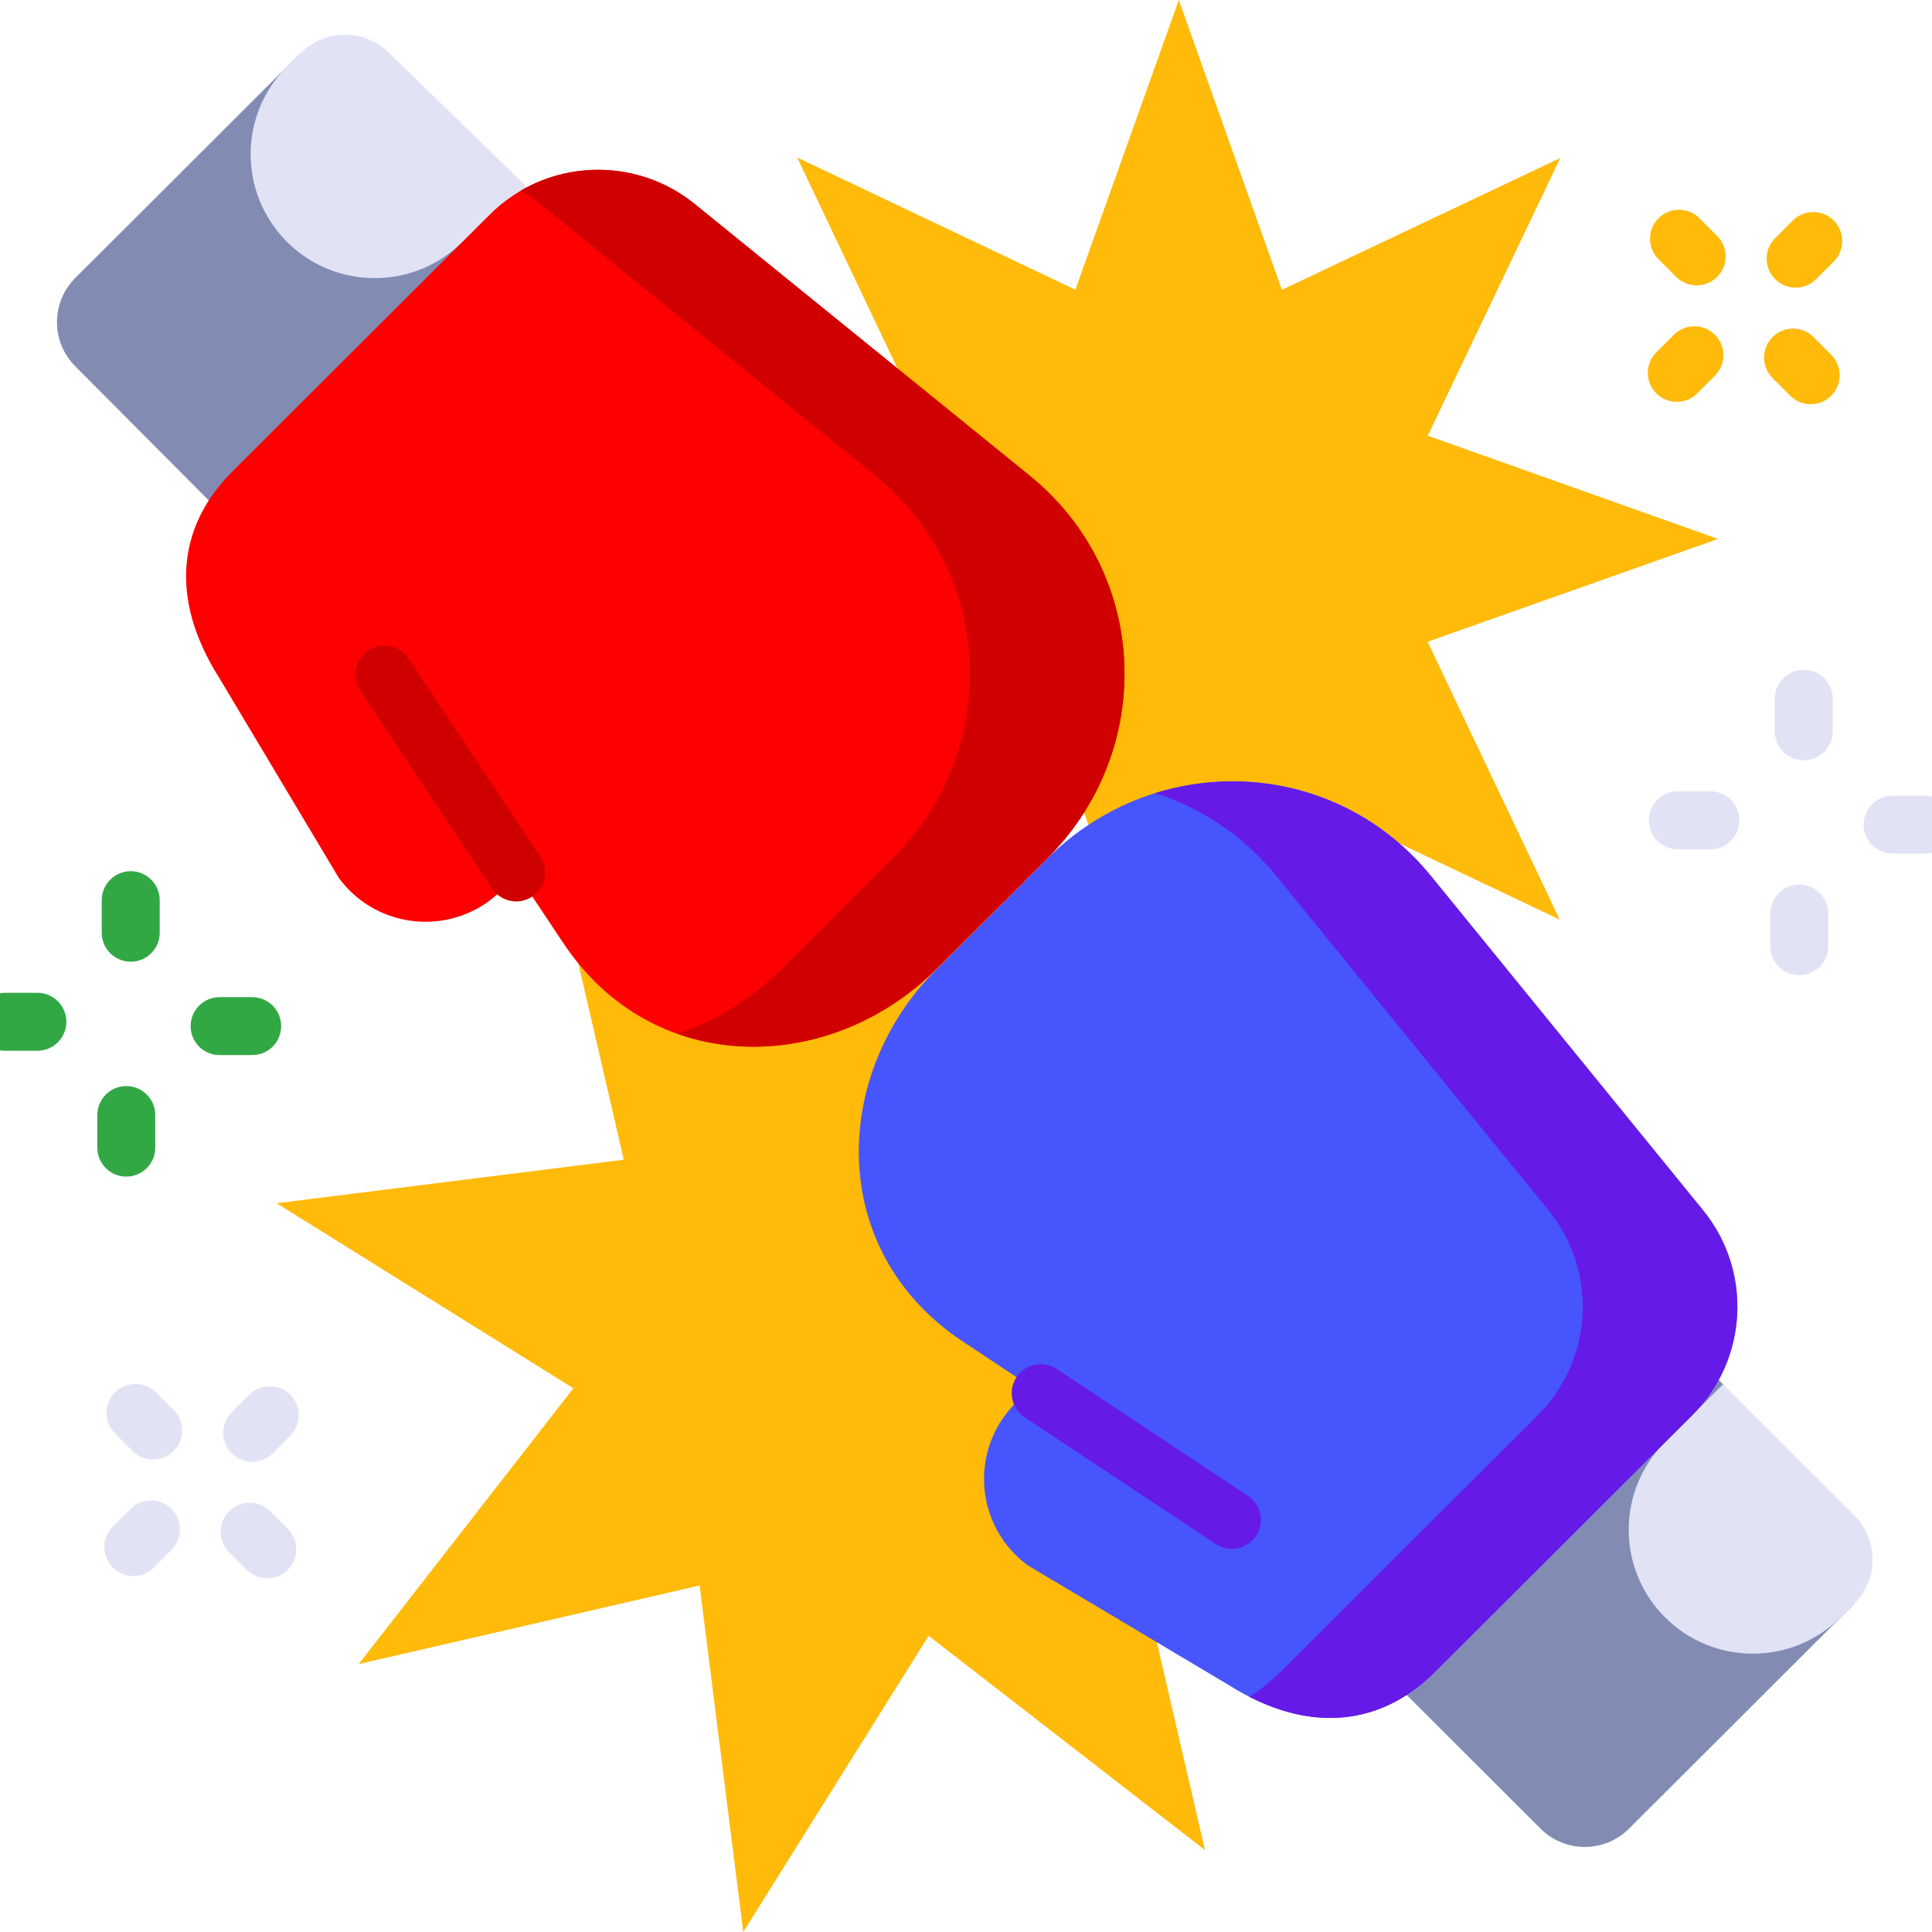 <svg width="320" height="320" viewBox="0 0 320 320" fill="none" xmlns="http://www.w3.org/2000/svg">
<g clip-path="url(#clip0_2276_134)">
<path d="M131.943 152.235L153.888 106.242L105.812 89.142L153.913 72.106L132.035 26.084L178.115 47.985L195.251 0L212.316 48.008L258.428 26.17L236.483 72.162L284.558 89.263L236.458 106.299L258.336 152.321L212.256 130.421L195.121 178.405L178.055 130.397L131.943 152.235Z" fill="#FFBA0A"/>
<path d="M59.413 275.622L94.968 229.942L45.816 199.293L103.32 192.086L90.278 135.725L136.045 171.212L166.753 122.154L173.974 179.548L230.442 166.531L194.887 212.211L244.039 242.859L186.535 250.067L199.578 306.428L153.81 270.941L123.103 319.999L115.882 262.604L59.413 275.622Z" fill="#FFBA0A"/>
<path d="M307.139 265.63L269.818 302.881C265.769 306.922 259.207 306.922 255.158 302.881L225.918 273.682L277.906 221.793L285.406 229.293L307.139 265.63Z" fill="#828CB3"/>
<path d="M304.847 267.889L307.114 265.627C311.166 261.583 311.166 255.024 307.114 250.98L285.381 229.289L275.792 238.86C267.762 246.875 267.762 259.874 275.792 267.889C283.817 275.899 296.823 275.899 304.847 267.889Z" fill="#E1E3F5"/>
<path d="M282.097 200.469L237.01 145.079C220.875 125.258 191.54 124.162 173.447 142.22C167.334 148.321 161.207 154.466 155.093 160.568C137.609 178.019 136.896 207.382 159.635 222.305L171.167 229.954C170.121 230.67 169.127 231.486 168.204 232.407C160.497 240.1 161.464 252.835 170.243 259.281L203.393 279.022C217.133 287.709 229.095 285.497 237.674 276.933L238.686 275.924L242.811 271.808L249.367 265.264L280.33 234.36C289.526 225.182 290.289 210.552 282.097 200.469V200.469Z" fill="#4755FC"/>
<path d="M282.086 200.477L236.999 145.087C225.518 130.982 207.355 126.369 191.312 131.382C198.893 133.775 205.91 138.344 211.398 145.087L256.486 200.477C264.678 210.559 263.915 225.189 254.719 234.368L223.756 265.271L217.2 271.815L213.076 275.931L212.064 276.94C210.463 278.539 208.743 279.915 206.916 281.042C219.171 287.28 229.829 284.761 237.664 276.94L238.676 275.931L242.8 271.815L249.357 265.271L280.319 234.368C289.516 225.189 290.278 210.559 282.086 200.477Z" fill="#651AE8"/>
<path d="M206.69 247.75L175.028 226.751C172.819 225.283 169.841 225.888 168.375 228.098C166.909 230.307 167.512 233.285 169.721 234.751L201.383 255.75C202.199 256.293 203.121 256.551 204.032 256.551C205.587 256.551 207.113 255.797 208.037 254.404C209.503 252.195 208.899 249.215 206.69 247.75V247.75Z" fill="#651AE8"/>
<path d="M49.798 8.781L12.476 46.032C8.425 50.075 8.425 56.634 12.476 60.678L39.046 87.38L90.683 37.959L56.122 31.587L49.798 8.781Z" fill="#828CB3"/>
<path d="M47.538 11.03L49.797 8.775C53.846 4.734 60.409 4.734 64.457 8.775L90.316 33.932L76.594 40.059C68.57 48.068 55.563 48.068 47.539 40.059C39.508 32.044 39.508 19.045 47.538 11.03Z" fill="#E1E3F5"/>
<path d="M170.553 78.795L115.058 33.794C104.957 25.617 90.299 26.379 81.102 35.558L50.139 66.461L38.448 78.131C29.868 86.695 27.651 98.634 36.355 112.347L56.133 145.434C62.592 154.197 75.352 155.161 83.059 147.468C83.982 146.547 84.799 145.555 85.516 144.512L93.18 156.022C108.132 178.718 137.551 178.006 155.035 160.555C161.148 154.454 167.305 148.338 173.418 142.238C191.511 124.178 190.413 94.899 170.553 78.795V78.795Z" fill="#FF0000"/>
<path d="M170.546 78.778L115.052 33.776C106.68 27 95.183 26.369 86.254 31.573C87.359 32.218 88.429 32.949 89.451 33.776L144.947 78.778C164.806 94.882 165.905 124.161 147.812 142.219C141.699 148.32 135.542 154.436 129.429 160.537C124.45 165.506 118.502 169.113 112.197 171.214C126.59 176.311 143.433 172.111 155.029 160.537C161.142 154.435 167.299 148.32 173.412 142.219C191.504 124.161 190.406 94.882 170.546 78.778V78.778Z" fill="#D10000"/>
<path d="M89.484 141.847L67.647 109.049C66.177 106.842 63.198 106.244 60.992 107.713C58.785 109.182 58.188 112.162 59.656 114.368L81.493 147.166C82.418 148.555 83.941 149.307 85.493 149.307C86.407 149.307 87.331 149.047 88.148 148.502C90.355 147.032 90.953 144.053 89.484 141.847V141.847Z" fill="#D10000"/>
<path d="M46.567 169.958C46.567 167.307 44.419 165.158 41.767 165.158H36.374C33.723 165.158 31.574 167.307 31.574 169.958C31.574 172.61 33.723 174.758 36.374 174.758H41.767C44.419 174.758 46.567 172.61 46.567 169.958Z" fill="#32A845"/>
<path d="M21.652 159.289C24.303 159.289 26.452 157.141 26.452 154.489V149.097C26.452 146.445 24.303 144.297 21.652 144.297C19 144.297 16.852 146.445 16.852 149.097V154.489C16.852 157.14 19.001 159.289 21.652 159.289Z" fill="#32A845"/>
<path d="M6.192 164.439H0.8C-1.851 164.439 -4 166.588 -4 169.24C-4 171.891 -1.851 174.04 0.8 174.04H6.192C8.844 174.04 10.992 171.891 10.992 169.24C10.992 166.588 8.843 164.439 6.192 164.439Z" fill="#32A845"/>
<path d="M20.917 194.882C23.569 194.882 25.717 192.733 25.717 190.081V184.689C25.717 182.037 23.569 179.889 20.917 179.889C18.266 179.889 16.117 182.037 16.117 184.689V190.081C16.117 192.733 18.266 194.882 20.917 194.882Z" fill="#32A845"/>
<path d="M44.733 250.3C42.858 248.426 39.82 248.426 37.945 250.3C36.07 252.175 36.07 255.214 37.945 257.089L40.868 260.011C41.806 260.948 43.034 261.417 44.263 261.417C45.491 261.417 46.719 260.948 47.657 260.011C49.532 258.136 49.532 255.097 47.657 253.223L44.733 250.3Z" fill="#E1E3F5"/>
<path d="M41.298 231.008L38.375 233.931C36.5 235.807 36.5 238.845 38.375 240.72C39.312 241.657 40.541 242.125 41.769 242.125C42.997 242.125 44.226 241.657 45.164 240.72L48.087 237.797C49.961 235.922 49.961 232.883 48.087 231.008C46.212 229.135 43.173 229.135 41.298 231.008V231.008Z" fill="#E1E3F5"/>
<path d="M25.843 230.63C23.968 228.756 20.929 228.756 19.054 230.63C17.18 232.505 17.18 235.544 19.054 237.419L21.977 240.342C22.915 241.279 24.144 241.747 25.372 241.747C26.6 241.747 27.829 241.279 28.767 240.342C30.641 238.466 30.641 235.428 28.767 233.553L25.843 230.63Z" fill="#E1E3F5"/>
<path d="M21.61 249.921L18.687 252.844C16.813 254.719 16.813 257.758 18.687 259.633C19.625 260.57 20.854 261.038 22.082 261.038C23.31 261.038 24.539 260.57 25.476 259.633L28.399 256.71C30.274 254.834 30.274 251.796 28.399 249.921C26.524 248.047 23.485 248.047 21.61 249.921V249.921Z" fill="#E1E3F5"/>
<path d="M300.378 55.835C298.503 53.961 295.464 53.961 293.59 55.835C291.715 57.71 291.715 60.749 293.59 62.624L296.512 65.547C297.45 66.484 298.679 66.952 299.907 66.952C301.135 66.952 302.364 66.484 303.302 65.547C305.176 63.671 305.176 60.633 303.302 58.758L300.378 55.835Z" fill="#FFBA0A"/>
<path d="M296.938 36.529L294.015 39.451C292.141 41.327 292.141 44.365 294.015 46.24C294.953 47.177 296.182 47.645 297.41 47.645C298.638 47.645 299.867 47.177 300.804 46.24L303.727 43.317C305.602 41.442 305.602 38.403 303.727 36.529C301.852 34.655 298.813 34.655 296.938 36.529V36.529Z" fill="#FFBA0A"/>
<path d="M277.621 45.861C278.559 46.798 279.788 47.267 281.016 47.267C282.244 47.267 283.473 46.798 284.41 45.861C286.285 43.986 286.285 40.947 284.41 39.072L281.487 36.15C279.612 34.276 276.573 34.276 274.699 36.15C272.824 38.025 272.824 41.064 274.699 42.938L277.621 45.861Z" fill="#FFBA0A"/>
<path d="M277.722 66.558C278.95 66.558 280.179 66.09 281.116 65.152L284.039 62.229C285.913 60.354 285.913 57.315 284.038 55.441C282.162 53.566 279.123 53.566 277.25 55.442L274.328 58.365C272.453 60.24 272.453 63.279 274.328 65.153C275.265 66.09 276.494 66.558 277.722 66.558V66.558Z" fill="#FFBA0A"/>
<path d="M283.298 131.072H277.906C275.254 131.072 273.105 133.221 273.105 135.872C273.105 138.524 275.254 140.672 277.906 140.672H283.298C285.95 140.672 288.098 138.524 288.098 135.872C288.098 133.221 285.949 131.072 283.298 131.072Z" fill="#E1E3F5"/>
<path d="M298.023 146.521C295.371 146.521 293.223 148.67 293.223 151.322V156.714C293.223 159.365 295.371 161.514 298.023 161.514C300.674 161.514 302.823 159.365 302.823 156.714V151.322C302.823 148.671 300.674 146.521 298.023 146.521V146.521Z" fill="#E1E3F5"/>
<path d="M318.872 131.791H313.48C310.828 131.791 308.68 133.94 308.68 136.591C308.68 139.243 310.828 141.391 313.48 141.391H318.872C321.523 141.391 323.672 139.243 323.672 136.591C323.672 133.94 321.523 131.791 318.872 131.791Z" fill="#E1E3F5"/>
<path d="M298.761 110.939C296.109 110.939 293.961 113.088 293.961 115.74V121.132C293.961 123.784 296.109 125.932 298.761 125.932C301.413 125.932 303.561 123.784 303.561 121.132V115.74C303.561 113.088 301.412 110.939 298.761 110.939Z" fill="#E1E3F5"/>
</g>
<defs>
<clipPath id="clip0_2276_134">
<rect width="320" height="320" fill="white"/>
</clipPath>
</defs>
</svg>
